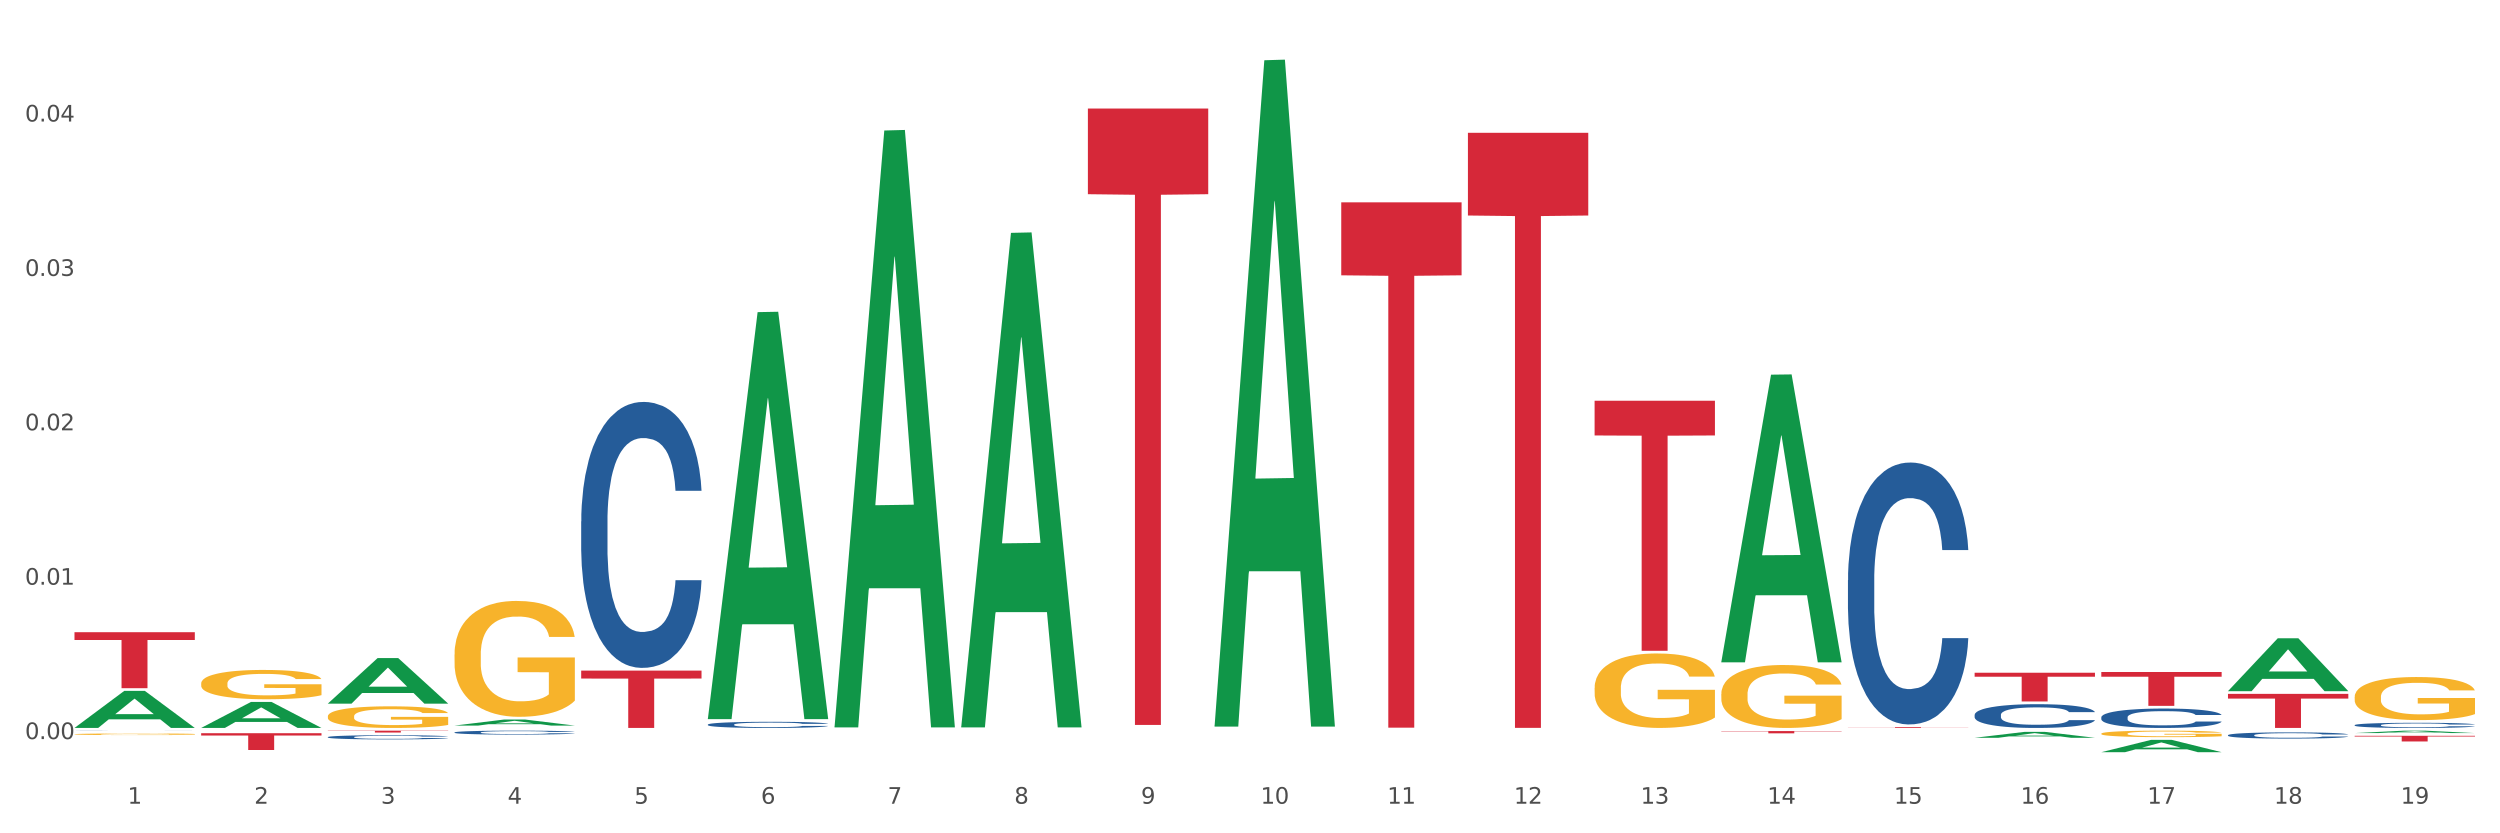 <?xml version="1.0" encoding="utf-8" standalone="no"?>
<!DOCTYPE svg PUBLIC "-//W3C//DTD SVG 1.1//EN"
  "http://www.w3.org/Graphics/SVG/1.1/DTD/svg11.dtd">
<svg xmlns:xlink="http://www.w3.org/1999/xlink" width="1080pt" height="360pt" viewBox="0 0 1080 360" xmlns="http://www.w3.org/2000/svg" version="1.1">
 <rect x="0" y="0" width="1080" height="360" fill="#333333" stroke="none"/>
 <defs>
  <style type="text/css">*{stroke-linejoin: round; stroke-linecap: butt}</style>
 </defs>
 <g id="figure_1">
  <g id="patch_1">
   <path d="M 0 360 
L 1080 360 
L 1080 0 
L 0 0 
z
" style="fill: #ffffff; stroke: #ffffff; stroke-linejoin: miter"/>
  </g>
  <g id="axes_1">
   <g id="matplotlib.axis_1">
    <g id="xtick_1">
     <g id="text_1">
      <!-- 1 -->
      <g style="fill: #4d4d4d" transform="translate(55.115 347.204) scale(0.096 -0.096)">
       <defs>
        <path id="DejaVuSans-31" d="M 794 531 
L 1825 531 
L 1825 4091 
L 703 3866 
L 703 4441 
L 1819 4666 
L 2450 4666 
L 2450 531 
L 3481 531 
L 3481 0 
L 794 0 
L 794 531 
z
" transform="scale(0.016)"/>
       </defs>
       <use xlink:href="#DejaVuSans-31"/>
      </g>
     </g>
    </g>
    <g id="xtick_2">
     <g id="text_2">
      <!-- 2 -->
      <g style="fill: #4d4d4d" transform="translate(109.839 347.204) scale(0.096 -0.096)">
       <defs>
        <path id="DejaVuSans-32" d="M 1228 531 
L 3431 531 
L 3431 0 
L 469 0 
L 469 531 
Q 828 903 1448 1529 
Q 2069 2156 2228 2338 
Q 2531 2678 2651 2914 
Q 2772 3150 2772 3378 
Q 2772 3750 2511 3984 
Q 2250 4219 1831 4219 
Q 1534 4219 1204 4116 
Q 875 4013 500 3803 
L 500 4441 
Q 881 4594 1212 4672 
Q 1544 4750 1819 4750 
Q 2544 4750 2975 4387 
Q 3406 4025 3406 3419 
Q 3406 3131 3298 2873 
Q 3191 2616 2906 2266 
Q 2828 2175 2409 1742 
Q 1991 1309 1228 531 
z
" transform="scale(0.016)"/>
       </defs>
       <use xlink:href="#DejaVuSans-32"/>
      </g>
     </g>
    </g>
    <g id="xtick_3">
     <g id="text_3">
      <!-- 3 -->
      <g style="fill: #4d4d4d" transform="translate(164.564 347.204) scale(0.096 -0.096)">
       <defs>
        <path id="DejaVuSans-33" d="M 2597 2516 
Q 3050 2419 3304 2112 
Q 3559 1806 3559 1356 
Q 3559 666 3084 287 
Q 2609 -91 1734 -91 
Q 1441 -91 1130 -33 
Q 819 25 488 141 
L 488 750 
Q 750 597 1062 519 
Q 1375 441 1716 441 
Q 2309 441 2620 675 
Q 2931 909 2931 1356 
Q 2931 1769 2642 2001 
Q 2353 2234 1838 2234 
L 1294 2234 
L 1294 2753 
L 1863 2753 
Q 2328 2753 2575 2939 
Q 2822 3125 2822 3475 
Q 2822 3834 2567 4026 
Q 2313 4219 1838 4219 
Q 1578 4219 1281 4162 
Q 984 4106 628 3988 
L 628 4550 
Q 988 4650 1302 4700 
Q 1616 4750 1894 4750 
Q 2613 4750 3031 4423 
Q 3450 4097 3450 3541 
Q 3450 3153 3228 2886 
Q 3006 2619 2597 2516 
z
" transform="scale(0.016)"/>
       </defs>
       <use xlink:href="#DejaVuSans-33"/>
      </g>
     </g>
    </g>
    <g id="xtick_4">
     <g id="text_4">
      <!-- 4 -->
      <g style="fill: #4d4d4d" transform="translate(219.288 347.204) scale(0.096 -0.096)">
       <defs>
        <path id="DejaVuSans-34" d="M 2419 4116 
L 825 1625 
L 2419 1625 
L 2419 4116 
z
M 2253 4666 
L 3047 4666 
L 3047 1625 
L 3713 1625 
L 3713 1100 
L 3047 1100 
L 3047 0 
L 2419 0 
L 2419 1100 
L 313 1100 
L 313 1709 
L 2253 4666 
z
" transform="scale(0.016)"/>
       </defs>
       <use xlink:href="#DejaVuSans-34"/>
      </g>
     </g>
    </g>
    <g id="xtick_5">
     <g id="text_5">
      <!-- 5 -->
      <g style="fill: #4d4d4d" transform="translate(274.012 347.204) scale(0.096 -0.096)">
       <defs>
        <path id="DejaVuSans-35" d="M 691 4666 
L 3169 4666 
L 3169 4134 
L 1269 4134 
L 1269 2991 
Q 1406 3038 1543 3061 
Q 1681 3084 1819 3084 
Q 2600 3084 3056 2656 
Q 3513 2228 3513 1497 
Q 3513 744 3044 326 
Q 2575 -91 1722 -91 
Q 1428 -91 1123 -41 
Q 819 9 494 109 
L 494 744 
Q 775 591 1075 516 
Q 1375 441 1709 441 
Q 2250 441 2565 725 
Q 2881 1009 2881 1497 
Q 2881 1984 2565 2268 
Q 2250 2553 1709 2553 
Q 1456 2553 1204 2497 
Q 953 2441 691 2322 
L 691 4666 
z
" transform="scale(0.016)"/>
       </defs>
       <use xlink:href="#DejaVuSans-35"/>
      </g>
     </g>
    </g>
    <g id="xtick_6">
     <g id="text_6">
      <!-- 6 -->
      <g style="fill: #4d4d4d" transform="translate(328.736 347.204) scale(0.096 -0.096)">
       <defs>
        <path id="DejaVuSans-36" d="M 2113 2584 
Q 1688 2584 1439 2293 
Q 1191 2003 1191 1497 
Q 1191 994 1439 701 
Q 1688 409 2113 409 
Q 2538 409 2786 701 
Q 3034 994 3034 1497 
Q 3034 2003 2786 2293 
Q 2538 2584 2113 2584 
z
M 3366 4563 
L 3366 3988 
Q 3128 4100 2886 4159 
Q 2644 4219 2406 4219 
Q 1781 4219 1451 3797 
Q 1122 3375 1075 2522 
Q 1259 2794 1537 2939 
Q 1816 3084 2150 3084 
Q 2853 3084 3261 2657 
Q 3669 2231 3669 1497 
Q 3669 778 3244 343 
Q 2819 -91 2113 -91 
Q 1303 -91 875 529 
Q 447 1150 447 2328 
Q 447 3434 972 4092 
Q 1497 4750 2381 4750 
Q 2619 4750 2861 4703 
Q 3103 4656 3366 4563 
z
" transform="scale(0.016)"/>
       </defs>
       <use xlink:href="#DejaVuSans-36"/>
      </g>
     </g>
    </g>
    <g id="xtick_7">
     <g id="text_7">
      <!-- 7 -->
      <g style="fill: #4d4d4d" transform="translate(383.461 347.204) scale(0.096 -0.096)">
       <defs>
        <path id="DejaVuSans-37" d="M 525 4666 
L 3525 4666 
L 3525 4397 
L 1831 0 
L 1172 0 
L 2766 4134 
L 525 4134 
L 525 4666 
z
" transform="scale(0.016)"/>
       </defs>
       <use xlink:href="#DejaVuSans-37"/>
      </g>
     </g>
    </g>
    <g id="xtick_8">
     <g id="text_8">
      <!-- 8 -->
      <g style="fill: #4d4d4d" transform="translate(438.185 347.204) scale(0.096 -0.096)">
       <defs>
        <path id="DejaVuSans-38" d="M 2034 2216 
Q 1584 2216 1326 1975 
Q 1069 1734 1069 1313 
Q 1069 891 1326 650 
Q 1584 409 2034 409 
Q 2484 409 2743 651 
Q 3003 894 3003 1313 
Q 3003 1734 2745 1975 
Q 2488 2216 2034 2216 
z
M 1403 2484 
Q 997 2584 770 2862 
Q 544 3141 544 3541 
Q 544 4100 942 4425 
Q 1341 4750 2034 4750 
Q 2731 4750 3128 4425 
Q 3525 4100 3525 3541 
Q 3525 3141 3298 2862 
Q 3072 2584 2669 2484 
Q 3125 2378 3379 2068 
Q 3634 1759 3634 1313 
Q 3634 634 3220 271 
Q 2806 -91 2034 -91 
Q 1263 -91 848 271 
Q 434 634 434 1313 
Q 434 1759 690 2068 
Q 947 2378 1403 2484 
z
M 1172 3481 
Q 1172 3119 1398 2916 
Q 1625 2713 2034 2713 
Q 2441 2713 2670 2916 
Q 2900 3119 2900 3481 
Q 2900 3844 2670 4047 
Q 2441 4250 2034 4250 
Q 1625 4250 1398 4047 
Q 1172 3844 1172 3481 
z
" transform="scale(0.016)"/>
       </defs>
       <use xlink:href="#DejaVuSans-38"/>
      </g>
     </g>
    </g>
    <g id="xtick_9">
     <g id="text_9">
      <!-- 9 -->
      <g style="fill: #4d4d4d" transform="translate(492.909 347.204) scale(0.096 -0.096)">
       <defs>
        <path id="DejaVuSans-39" d="M 703 97 
L 703 672 
Q 941 559 1184 500 
Q 1428 441 1663 441 
Q 2288 441 2617 861 
Q 2947 1281 2994 2138 
Q 2813 1869 2534 1725 
Q 2256 1581 1919 1581 
Q 1219 1581 811 2004 
Q 403 2428 403 3163 
Q 403 3881 828 4315 
Q 1253 4750 1959 4750 
Q 2769 4750 3195 4129 
Q 3622 3509 3622 2328 
Q 3622 1225 3098 567 
Q 2575 -91 1691 -91 
Q 1453 -91 1209 -44 
Q 966 3 703 97 
z
M 1959 2075 
Q 2384 2075 2632 2365 
Q 2881 2656 2881 3163 
Q 2881 3666 2632 3958 
Q 2384 4250 1959 4250 
Q 1534 4250 1286 3958 
Q 1038 3666 1038 3163 
Q 1038 2656 1286 2365 
Q 1534 2075 1959 2075 
z
" transform="scale(0.016)"/>
       </defs>
       <use xlink:href="#DejaVuSans-39"/>
      </g>
     </g>
    </g>
    <g id="xtick_10">
     <g id="text_10">
      <!-- 10 -->
      <g style="fill: #4d4d4d" transform="translate(544.58 347.204) scale(0.096 -0.096)">
       <defs>
        <path id="DejaVuSans-30" d="M 2034 4250 
Q 1547 4250 1301 3770 
Q 1056 3291 1056 2328 
Q 1056 1369 1301 889 
Q 1547 409 2034 409 
Q 2525 409 2770 889 
Q 3016 1369 3016 2328 
Q 3016 3291 2770 3770 
Q 2525 4250 2034 4250 
z
M 2034 4750 
Q 2819 4750 3233 4129 
Q 3647 3509 3647 2328 
Q 3647 1150 3233 529 
Q 2819 -91 2034 -91 
Q 1250 -91 836 529 
Q 422 1150 422 2328 
Q 422 3509 836 4129 
Q 1250 4750 2034 4750 
z
" transform="scale(0.016)"/>
       </defs>
       <use xlink:href="#DejaVuSans-31"/>
       <use xlink:href="#DejaVuSans-30" transform="translate(63.623 0)"/>
      </g>
     </g>
    </g>
    <g id="xtick_11">
     <g id="text_11">
      <!-- 11 -->
      <g style="fill: #4d4d4d" transform="translate(599.304 347.204) scale(0.096 -0.096)">
       <use xlink:href="#DejaVuSans-31"/>
       <use xlink:href="#DejaVuSans-31" transform="translate(63.623 0)"/>
      </g>
     </g>
    </g>
    <g id="xtick_12">
     <g id="text_12">
      <!-- 12 -->
      <g style="fill: #4d4d4d" transform="translate(654.028 347.204) scale(0.096 -0.096)">
       <use xlink:href="#DejaVuSans-31"/>
       <use xlink:href="#DejaVuSans-32" transform="translate(63.623 0)"/>
      </g>
     </g>
    </g>
    <g id="xtick_13">
     <g id="text_13">
      <!-- 13 -->
      <g style="fill: #4d4d4d" transform="translate(708.752 347.204) scale(0.096 -0.096)">
       <use xlink:href="#DejaVuSans-31"/>
       <use xlink:href="#DejaVuSans-33" transform="translate(63.623 0)"/>
      </g>
     </g>
    </g>
    <g id="xtick_14">
     <g id="text_14">
      <!-- 14 -->
      <g style="fill: #4d4d4d" transform="translate(763.477 347.204) scale(0.096 -0.096)">
       <use xlink:href="#DejaVuSans-31"/>
       <use xlink:href="#DejaVuSans-34" transform="translate(63.623 0)"/>
      </g>
     </g>
    </g>
    <g id="xtick_15">
     <g id="text_15">
      <!-- 15 -->
      <g style="fill: #4d4d4d" transform="translate(818.201 347.204) scale(0.096 -0.096)">
       <use xlink:href="#DejaVuSans-31"/>
       <use xlink:href="#DejaVuSans-35" transform="translate(63.623 0)"/>
      </g>
     </g>
    </g>
    <g id="xtick_16">
     <g id="text_16">
      <!-- 16 -->
      <g style="fill: #4d4d4d" transform="translate(872.925 347.204) scale(0.096 -0.096)">
       <use xlink:href="#DejaVuSans-31"/>
       <use xlink:href="#DejaVuSans-36" transform="translate(63.623 0)"/>
      </g>
     </g>
    </g>
    <g id="xtick_17">
     <g id="text_17">
      <!-- 17 -->
      <g style="fill: #4d4d4d" transform="translate(927.649 347.204) scale(0.096 -0.096)">
       <use xlink:href="#DejaVuSans-31"/>
       <use xlink:href="#DejaVuSans-37" transform="translate(63.623 0)"/>
      </g>
     </g>
    </g>
    <g id="xtick_18">
     <g id="text_18">
      <!-- 18 -->
      <g style="fill: #4d4d4d" transform="translate(982.374 347.204) scale(0.096 -0.096)">
       <use xlink:href="#DejaVuSans-31"/>
       <use xlink:href="#DejaVuSans-38" transform="translate(63.623 0)"/>
      </g>
     </g>
    </g>
    <g id="xtick_19">
     <g id="text_19">
      <!-- 19 -->
      <g style="fill: #4d4d4d" transform="translate(1037.098 347.204) scale(0.096 -0.096)">
       <use xlink:href="#DejaVuSans-31"/>
       <use xlink:href="#DejaVuSans-39" transform="translate(63.623 0)"/>
      </g>
     </g>
    </g>
    <g id="xtick_20"/>
    <g id="xtick_21"/>
    <g id="xtick_22"/>
    <g id="xtick_23"/>
    <g id="xtick_24"/>
    <g id="xtick_25"/>
    <g id="xtick_26"/>
    <g id="xtick_27"/>
    <g id="xtick_28"/>
    <g id="xtick_29"/>
    <g id="xtick_30"/>
    <g id="xtick_31"/>
    <g id="xtick_32"/>
    <g id="xtick_33"/>
    <g id="xtick_34"/>
    <g id="xtick_35"/>
    <g id="xtick_36"/>
    <g id="xtick_37"/>
   </g>
   <g id="matplotlib.axis_2">
    <g id="ytick_1">
     <g id="text_20">
      <!-- 0.00 -->
      <g style="fill: #4d4d4d" transform="translate(10.8 319.286) scale(0.096 -0.096)">
       <defs>
        <path id="DejaVuSans-2e" d="M 684 794 
L 1344 794 
L 1344 0 
L 684 0 
L 684 794 
z
" transform="scale(0.016)"/>
       </defs>
       <use xlink:href="#DejaVuSans-30"/>
       <use xlink:href="#DejaVuSans-2e" transform="translate(63.623 0)"/>
       <use xlink:href="#DejaVuSans-30" transform="translate(95.41 0)"/>
       <use xlink:href="#DejaVuSans-30" transform="translate(159.033 0)"/>
      </g>
     </g>
    </g>
    <g id="ytick_2">
     <g id="text_21">
      <!-- 0.01 -->
      <g style="fill: #4d4d4d" transform="translate(10.8 252.589) scale(0.096 -0.096)">
       <use xlink:href="#DejaVuSans-30"/>
       <use xlink:href="#DejaVuSans-2e" transform="translate(63.623 0)"/>
       <use xlink:href="#DejaVuSans-30" transform="translate(95.41 0)"/>
       <use xlink:href="#DejaVuSans-31" transform="translate(159.033 0)"/>
      </g>
     </g>
    </g>
    <g id="ytick_3">
     <g id="text_22">
      <!-- 0.02 -->
      <g style="fill: #4d4d4d" transform="translate(10.8 185.891) scale(0.096 -0.096)">
       <use xlink:href="#DejaVuSans-30"/>
       <use xlink:href="#DejaVuSans-2e" transform="translate(63.623 0)"/>
       <use xlink:href="#DejaVuSans-30" transform="translate(95.41 0)"/>
       <use xlink:href="#DejaVuSans-32" transform="translate(159.033 0)"/>
      </g>
     </g>
    </g>
    <g id="ytick_4">
     <g id="text_23">
      <!-- 0.03 -->
      <g style="fill: #4d4d4d" transform="translate(10.8 119.194) scale(0.096 -0.096)">
       <use xlink:href="#DejaVuSans-30"/>
       <use xlink:href="#DejaVuSans-2e" transform="translate(63.623 0)"/>
       <use xlink:href="#DejaVuSans-30" transform="translate(95.41 0)"/>
       <use xlink:href="#DejaVuSans-33" transform="translate(159.033 0)"/>
      </g>
     </g>
    </g>
    <g id="ytick_5">
     <g id="text_24">
      <!-- 0.04 -->
      <g style="fill: #4d4d4d" transform="translate(10.8 52.497) scale(0.096 -0.096)">
       <use xlink:href="#DejaVuSans-30"/>
       <use xlink:href="#DejaVuSans-2e" transform="translate(63.623 0)"/>
       <use xlink:href="#DejaVuSans-30" transform="translate(95.41 0)"/>
       <use xlink:href="#DejaVuSans-34" transform="translate(159.033 0)"/>
      </g>
     </g>
    </g>
    <g id="ytick_6"/>
    <g id="ytick_7"/>
    <g id="ytick_8"/>
    <g id="ytick_9"/>
    <g id="ytick_10"/>
   </g>
   <g id="PolyCollection_1">
    <path d="M 32.175 314.449 
L 32.229 314.434 
L 53.667 298.468 
L 62.564 298.453 
L 84.163 314.479 
L 73.873 314.479 
L 69.21 310.747 
L 47.075 310.747 
L 46.914 310.807 
L 42.412 314.479 
L 32.175 314.479 
L 32.175 314.449 
L 49.862 308.52 
L 66.423 308.505 
L 58.223 301.869 
L 58.115 301.838 
L 58.008 301.884 
L 49.808 308.505 
L 49.862 308.52 
L 32.175 314.449 
z
" clip-path="url(#pac7a502864)" style="fill: #109648"/>
    <path d="M 196.348 282.737 
L 196.409 282.692 
L 196.409 281.046 
L 196.532 279.628 
L 197.146 276.199 
L 198.066 273.365 
L 198.742 271.856 
L 199.417 270.621 
L 200.215 269.387 
L 201.197 268.107 
L 202.977 266.232 
L 204.082 265.272 
L 205.432 264.266 
L 207.887 262.803 
L 209.667 261.98 
L 211.508 261.294 
L 214.516 260.471 
L 216.48 260.105 
L 218.567 259.831 
L 221.084 259.648 
L 222.986 259.602 
L 227.16 259.74 
L 230.72 260.151 
L 232.439 260.471 
L 234.648 261.02 
L 235.815 261.386 
L 237.717 262.117 
L 239.681 263.077 
L 241.032 263.9 
L 243.057 265.455 
L 244.592 267.009 
L 246.003 268.93 
L 246.74 270.255 
L 247.292 271.49 
L 247.783 272.907 
L 248.275 275.148 
L 237.226 275.148 
L 236.797 273.547 
L 236.121 272.039 
L 235.139 270.576 
L 234.28 269.661 
L 232.807 268.518 
L 231.457 267.787 
L 230.045 267.238 
L 228.326 266.781 
L 226.976 266.552 
L 225.073 266.369 
L 221.329 266.415 
L 218.813 266.781 
L 217.094 267.238 
L 215.989 267.649 
L 215.007 268.107 
L 213.902 268.747 
L 212.613 269.707 
L 211.693 270.576 
L 210.772 271.673 
L 210.035 272.77 
L 209.36 274.05 
L 208.808 275.422 
L 208.378 276.839 
L 208.01 278.577 
L 207.703 281.457 
L 207.703 287.721 
L 207.826 289.138 
L 208.133 291.013 
L 208.501 292.43 
L 209.115 294.122 
L 209.667 295.265 
L 210.711 296.911 
L 211.877 298.283 
L 212.797 299.151 
L 213.718 299.883 
L 215.314 300.889 
L 217.094 301.712 
L 218.628 302.215 
L 220.715 302.672 
L 222.127 302.855 
L 223.355 302.946 
L 226.362 302.946 
L 228.51 302.809 
L 230.904 302.489 
L 232.746 302.078 
L 234.28 301.575 
L 235.999 300.752 
L 237.104 299.974 
L 237.104 290.419 
L 223.6 290.373 
L 223.6 284.018 
L 248.336 284.018 
L 248.336 302.672 
L 247.292 303.632 
L 246.126 304.501 
L 244.899 305.278 
L 243.057 306.238 
L 240.848 307.153 
L 238.884 307.793 
L 236.797 308.341 
L 234.341 308.844 
L 231.15 309.302 
L 229.186 309.484 
L 226.73 309.622 
L 223.846 309.667 
L 221.329 309.576 
L 218.874 309.347 
L 216.296 308.936 
L 213.779 308.341 
L 211.877 307.747 
L 209.974 307.015 
L 207.948 306.055 
L 206.353 305.141 
L 205.125 304.318 
L 203.775 303.266 
L 202.302 301.895 
L 201.197 300.66 
L 200.215 299.38 
L 199.171 297.734 
L 198.435 296.317 
L 197.698 294.534 
L 197.269 293.208 
L 196.777 291.15 
L 196.409 288.27 
L 196.348 282.737 
z
" clip-path="url(#pac7a502864)" style="fill: #f7b32b"/>
    <path d="M 688.866 297.164 
L 688.928 297.135 
L 688.928 296.077 
L 689.05 295.166 
L 689.664 292.962 
L 690.585 291.14 
L 691.26 290.17 
L 691.935 289.377 
L 692.733 288.583 
L 693.715 287.761 
L 695.495 286.556 
L 696.6 285.939 
L 697.95 285.292 
L 700.406 284.352 
L 702.186 283.823 
L 704.027 283.382 
L 707.034 282.853 
L 708.999 282.618 
L 711.086 282.442 
L 713.602 282.324 
L 715.505 282.295 
L 719.679 282.383 
L 723.239 282.648 
L 724.957 282.853 
L 727.167 283.206 
L 728.333 283.441 
L 730.236 283.911 
L 732.2 284.528 
L 733.55 285.057 
L 735.576 286.056 
L 737.11 287.055 
L 738.522 288.29 
L 739.258 289.142 
L 739.811 289.935 
L 740.302 290.846 
L 740.793 292.286 
L 729.745 292.286 
L 729.315 291.257 
L 728.64 290.288 
L 727.658 289.347 
L 726.799 288.76 
L 725.325 288.025 
L 723.975 287.555 
L 722.563 287.202 
L 720.845 286.908 
L 719.494 286.762 
L 717.592 286.644 
L 713.848 286.673 
L 711.331 286.908 
L 709.612 287.202 
L 708.508 287.467 
L 707.526 287.761 
L 706.421 288.172 
L 705.132 288.789 
L 704.211 289.347 
L 703.29 290.053 
L 702.554 290.758 
L 701.879 291.581 
L 701.326 292.462 
L 700.897 293.373 
L 700.528 294.49 
L 700.221 296.341 
L 700.221 300.367 
L 700.344 301.278 
L 700.651 302.483 
L 701.019 303.394 
L 701.633 304.481 
L 702.186 305.216 
L 703.229 306.273 
L 704.395 307.155 
L 705.316 307.713 
L 706.237 308.183 
L 707.832 308.83 
L 709.612 309.359 
L 711.147 309.682 
L 713.234 309.976 
L 714.645 310.094 
L 715.873 310.152 
L 718.881 310.152 
L 721.029 310.064 
L 723.423 309.858 
L 725.264 309.594 
L 726.799 309.271 
L 728.517 308.742 
L 729.622 308.242 
L 729.622 302.101 
L 716.119 302.071 
L 716.119 297.987 
L 740.854 297.987 
L 740.854 309.976 
L 739.811 310.593 
L 738.645 311.151 
L 737.417 311.651 
L 735.576 312.268 
L 733.366 312.856 
L 731.402 313.267 
L 729.315 313.62 
L 726.86 313.943 
L 723.668 314.237 
L 721.704 314.354 
L 719.249 314.443 
L 716.364 314.472 
L 713.848 314.413 
L 711.392 314.266 
L 708.814 314.002 
L 706.298 313.62 
L 704.395 313.238 
L 702.492 312.768 
L 700.467 312.15 
L 698.871 311.563 
L 697.643 311.034 
L 696.293 310.358 
L 694.82 309.476 
L 693.715 308.683 
L 692.733 307.86 
L 691.69 306.802 
L 690.953 305.891 
L 690.217 304.745 
L 689.787 303.893 
L 689.296 302.571 
L 688.928 300.72 
L 688.866 297.164 
z
" clip-path="url(#pac7a502864)" style="fill: #f7b32b"/>
    <path d="M 743.591 299.847 
L 743.652 299.822 
L 743.652 298.927 
L 743.775 298.157 
L 744.388 296.294 
L 745.309 294.754 
L 745.984 293.934 
L 746.66 293.263 
L 747.457 292.592 
L 748.44 291.897 
L 750.22 290.878 
L 751.324 290.357 
L 752.675 289.81 
L 755.13 289.015 
L 756.91 288.568 
L 758.751 288.195 
L 761.759 287.748 
L 763.723 287.549 
L 765.81 287.4 
L 768.326 287.301 
L 770.229 287.276 
L 774.403 287.351 
L 777.963 287.574 
L 779.681 287.748 
L 781.891 288.046 
L 783.057 288.245 
L 784.96 288.642 
L 786.924 289.164 
L 788.275 289.611 
L 790.3 290.456 
L 791.835 291.301 
L 793.246 292.344 
L 793.983 293.064 
L 794.535 293.735 
L 795.026 294.505 
L 795.517 295.723 
L 784.469 295.723 
L 784.039 294.853 
L 783.364 294.033 
L 782.382 293.238 
L 781.523 292.742 
L 780.05 292.12 
L 778.699 291.723 
L 777.288 291.425 
L 775.569 291.176 
L 774.219 291.052 
L 772.316 290.953 
L 768.572 290.978 
L 766.055 291.176 
L 764.337 291.425 
L 763.232 291.648 
L 762.25 291.897 
L 761.145 292.245 
L 759.856 292.766 
L 758.935 293.238 
L 758.015 293.835 
L 757.278 294.431 
L 756.603 295.126 
L 756.051 295.872 
L 755.621 296.642 
L 755.253 297.586 
L 754.946 299.151 
L 754.946 302.554 
L 755.068 303.325 
L 755.375 304.343 
L 755.744 305.113 
L 756.357 306.032 
L 756.91 306.654 
L 757.953 307.548 
L 759.119 308.293 
L 760.04 308.765 
L 760.961 309.163 
L 762.557 309.709 
L 764.337 310.156 
L 765.871 310.43 
L 767.958 310.678 
L 769.37 310.777 
L 770.597 310.827 
L 773.605 310.827 
L 775.753 310.753 
L 778.147 310.579 
L 779.988 310.355 
L 781.523 310.082 
L 783.241 309.635 
L 784.346 309.212 
L 784.346 304.02 
L 770.843 303.995 
L 770.843 300.542 
L 795.579 300.542 
L 795.579 310.678 
L 794.535 311.2 
L 793.369 311.672 
L 792.141 312.094 
L 790.3 312.616 
L 788.09 313.113 
L 786.126 313.461 
L 784.039 313.759 
L 781.584 314.032 
L 778.392 314.28 
L 776.428 314.38 
L 773.973 314.454 
L 771.088 314.479 
L 768.572 314.429 
L 766.117 314.305 
L 763.539 314.082 
L 761.022 313.759 
L 759.119 313.436 
L 757.217 313.038 
L 755.191 312.516 
L 753.595 312.02 
L 752.368 311.572 
L 751.017 311.001 
L 749.544 310.256 
L 748.44 309.585 
L 747.457 308.889 
L 746.414 307.995 
L 745.677 307.225 
L 744.941 306.256 
L 744.511 305.536 
L 744.02 304.418 
L 743.652 302.853 
L 743.591 299.847 
z
" clip-path="url(#pac7a502864)" style="fill: #f7b32b"/>
    <path d="M 907.763 316.94 
L 907.825 316.938 
L 907.825 316.845 
L 907.948 316.765 
L 908.561 316.572 
L 909.482 316.413 
L 910.157 316.328 
L 910.832 316.258 
L 911.63 316.189 
L 912.612 316.117 
L 914.392 316.012 
L 915.497 315.958 
L 916.847 315.901 
L 919.303 315.819 
L 921.083 315.772 
L 922.924 315.734 
L 925.932 315.687 
L 927.896 315.667 
L 929.983 315.651 
L 932.499 315.641 
L 934.402 315.639 
L 938.576 315.646 
L 942.136 315.669 
L 943.854 315.687 
L 946.064 315.718 
L 947.23 315.739 
L 949.133 315.78 
L 951.097 315.834 
L 952.447 315.88 
L 954.473 315.968 
L 956.007 316.055 
L 957.419 316.163 
L 958.156 316.238 
L 958.708 316.307 
L 959.199 316.387 
L 959.69 316.513 
L 948.642 316.513 
L 948.212 316.423 
L 947.537 316.338 
L 946.555 316.256 
L 945.696 316.204 
L 944.223 316.14 
L 942.872 316.099 
L 941.46 316.068 
L 939.742 316.042 
L 938.392 316.03 
L 936.489 316.019 
L 932.745 316.022 
L 930.228 316.042 
L 928.51 316.068 
L 927.405 316.091 
L 926.423 316.117 
L 925.318 316.153 
L 924.029 316.207 
L 923.108 316.256 
L 922.187 316.318 
L 921.451 316.379 
L 920.776 316.451 
L 920.223 316.529 
L 919.794 316.608 
L 919.425 316.706 
L 919.119 316.868 
L 919.119 317.22 
L 919.241 317.3 
L 919.548 317.406 
L 919.916 317.485 
L 920.53 317.581 
L 921.083 317.645 
L 922.126 317.738 
L 923.292 317.815 
L 924.213 317.864 
L 925.134 317.905 
L 926.73 317.961 
L 928.51 318.008 
L 930.044 318.036 
L 932.131 318.062 
L 933.543 318.072 
L 934.77 318.077 
L 937.778 318.077 
L 939.926 318.069 
L 942.32 318.051 
L 944.161 318.028 
L 945.696 318 
L 947.414 317.954 
L 948.519 317.91 
L 948.519 317.372 
L 935.016 317.37 
L 935.016 317.012 
L 959.751 317.012 
L 959.751 318.062 
L 958.708 318.116 
L 957.542 318.165 
L 956.314 318.208 
L 954.473 318.262 
L 952.263 318.314 
L 950.299 318.35 
L 948.212 318.381 
L 945.757 318.409 
L 942.565 318.435 
L 940.601 318.445 
L 938.146 318.453 
L 935.261 318.455 
L 932.745 318.45 
L 930.29 318.437 
L 927.712 318.414 
L 925.195 318.381 
L 923.292 318.347 
L 921.39 318.306 
L 919.364 318.252 
L 917.768 318.201 
L 916.541 318.154 
L 915.19 318.095 
L 913.717 318.018 
L 912.612 317.948 
L 911.63 317.876 
L 910.587 317.784 
L 909.85 317.704 
L 909.114 317.604 
L 908.684 317.529 
L 908.193 317.413 
L 907.825 317.251 
L 907.763 316.94 
z
" clip-path="url(#pac7a502864)" style="fill: #f7b32b"/>
    <path d="M 1017.212 301.073 
L 1017.273 301.056 
L 1017.273 300.445 
L 1017.396 299.918 
L 1018.01 298.643 
L 1018.931 297.589 
L 1019.606 297.029 
L 1020.281 296.57 
L 1021.079 296.111 
L 1022.061 295.635 
L 1023.841 294.938 
L 1024.946 294.581 
L 1026.296 294.207 
L 1028.751 293.664 
L 1030.531 293.358 
L 1032.373 293.103 
L 1035.38 292.797 
L 1037.344 292.661 
L 1039.431 292.559 
L 1041.948 292.491 
L 1043.85 292.474 
L 1048.024 292.525 
L 1051.584 292.678 
L 1053.303 292.797 
L 1055.512 293.001 
L 1056.679 293.137 
L 1058.581 293.409 
L 1060.546 293.766 
L 1061.896 294.071 
L 1063.921 294.649 
L 1065.456 295.227 
L 1066.868 295.941 
L 1067.604 296.434 
L 1068.157 296.893 
L 1068.648 297.42 
L 1069.139 298.252 
L 1058.09 298.252 
L 1057.661 297.657 
L 1056.986 297.097 
L 1056.004 296.553 
L 1055.144 296.213 
L 1053.671 295.788 
L 1052.321 295.516 
L 1050.909 295.312 
L 1049.19 295.142 
L 1047.84 295.057 
L 1045.937 294.989 
L 1042.193 295.006 
L 1039.677 295.142 
L 1037.958 295.312 
L 1036.853 295.465 
L 1035.871 295.635 
L 1034.766 295.873 
L 1033.477 296.23 
L 1032.557 296.553 
L 1031.636 296.961 
L 1030.899 297.369 
L 1030.224 297.844 
L 1029.672 298.354 
L 1029.242 298.881 
L 1028.874 299.527 
L 1028.567 300.598 
L 1028.567 302.926 
L 1028.69 303.453 
L 1028.997 304.15 
L 1029.365 304.676 
L 1029.979 305.305 
L 1030.531 305.73 
L 1031.575 306.342 
L 1032.741 306.852 
L 1033.662 307.175 
L 1034.582 307.447 
L 1036.178 307.82 
L 1037.958 308.126 
L 1039.493 308.313 
L 1041.579 308.483 
L 1042.991 308.551 
L 1044.219 308.585 
L 1047.226 308.585 
L 1049.375 308.534 
L 1051.768 308.415 
L 1053.61 308.262 
L 1055.144 308.075 
L 1056.863 307.77 
L 1057.968 307.481 
L 1057.968 303.929 
L 1044.464 303.912 
L 1044.464 301.549 
L 1069.2 301.549 
L 1069.2 308.483 
L 1068.157 308.84 
L 1066.99 309.163 
L 1065.763 309.452 
L 1063.921 309.809 
L 1061.712 310.149 
L 1059.748 310.387 
L 1057.661 310.591 
L 1055.206 310.778 
L 1052.014 310.948 
L 1050.05 311.016 
L 1047.595 311.067 
L 1044.71 311.084 
L 1042.193 311.05 
L 1039.738 310.965 
L 1037.16 310.812 
L 1034.644 310.591 
L 1032.741 310.37 
L 1030.838 310.098 
L 1028.813 309.741 
L 1027.217 309.401 
L 1025.989 309.095 
L 1024.639 308.704 
L 1023.166 308.194 
L 1022.061 307.736 
L 1021.079 307.26 
L 1020.035 306.648 
L 1019.299 306.121 
L 1018.562 305.458 
L 1018.133 304.965 
L 1017.642 304.201 
L 1017.273 303.13 
L 1017.212 301.073 
z
" clip-path="url(#pac7a502864)" style="fill: #f7b32b"/>
    <path d="M 907.763 309.859 
L 907.825 309.851 
L 907.825 309.637 
L 908.009 309.346 
L 908.685 308.809 
L 909.545 308.403 
L 911.02 307.928 
L 911.819 307.729 
L 912.864 307.507 
L 915.015 307.146 
L 917.473 306.84 
L 919.193 306.671 
L 920.484 306.564 
L 923.372 306.373 
L 925.031 306.288 
L 926.752 306.219 
L 928.227 306.173 
L 930.685 306.12 
L 932.651 306.097 
L 934.925 306.089 
L 936.83 306.097 
L 939.35 306.127 
L 943.037 306.219 
L 944.45 306.273 
L 946.355 306.365 
L 948.321 306.488 
L 949.919 306.61 
L 951.763 306.786 
L 953.668 307.016 
L 955.511 307.307 
L 956.802 307.576 
L 957.846 307.859 
L 958.768 308.204 
L 959.444 308.579 
L 959.751 308.893 
L 948.506 308.893 
L 948.199 308.61 
L 947.584 308.303 
L 946.97 308.097 
L 946.294 307.928 
L 945.249 307.736 
L 944.327 307.614 
L 942.791 307.468 
L 941.377 307.376 
L 940.21 307.323 
L 938.796 307.277 
L 935.785 307.231 
L 933.635 307.231 
L 932.283 307.246 
L 930.623 307.284 
L 929.21 307.338 
L 927.551 307.43 
L 926.26 307.53 
L 924.97 307.66 
L 924.232 307.752 
L 923.126 307.92 
L 922.389 308.058 
L 921.406 308.296 
L 920.853 308.464 
L 919.869 308.901 
L 919.439 309.223 
L 919.255 309.445 
L 919.132 309.69 
L 919.132 310.886 
L 919.501 311.422 
L 919.808 311.652 
L 920.3 311.912 
L 921.221 312.249 
L 922.573 312.579 
L 923.987 312.816 
L 925.154 312.962 
L 926.26 313.069 
L 927.366 313.154 
L 928.718 313.23 
L 929.825 313.276 
L 931.484 313.322 
L 933.45 313.345 
L 934.986 313.345 
L 938.12 313.307 
L 939.534 313.268 
L 940.886 313.215 
L 942.361 313.131 
L 943.528 313.039 
L 944.204 312.97 
L 945.31 312.824 
L 946.171 312.671 
L 946.908 312.495 
L 947.4 312.341 
L 947.953 312.111 
L 948.383 311.851 
L 948.506 311.713 
L 959.751 311.713 
L 959.506 311.989 
L 959.075 312.257 
L 958.215 312.617 
L 957.539 312.824 
L 956.495 313.077 
L 955.388 313.291 
L 953.852 313.529 
L 952.439 313.705 
L 950.964 313.858 
L 949.366 313.996 
L 946.478 314.188 
L 945.433 314.242 
L 943.221 314.333 
L 941.5 314.387 
L 938.981 314.441 
L 936.4 314.471 
L 933.696 314.479 
L 931.299 314.464 
L 928.657 314.418 
L 926.998 314.372 
L 925.154 314.303 
L 923.003 314.196 
L 920.975 314.065 
L 919.07 313.912 
L 917.288 313.736 
L 915.629 313.537 
L 913.478 313.207 
L 911.881 312.885 
L 910.713 312.587 
L 909.914 312.334 
L 909.115 312.012 
L 908.685 311.79 
L 908.009 311.253 
L 907.763 310.755 
L 907.763 309.859 
z
" clip-path="url(#pac7a502864)" style="fill: #255c99"/>
    <path d="M 1017.212 317.853 
L 1069.2 317.853 
L 1069.2 318.193 
L 1048.75 318.196 
L 1048.75 320.305 
L 1037.539 320.305 
L 1037.539 318.196 
L 1017.212 318.193 
L 1017.212 317.855 
L 1017.212 317.853 
z
" clip-path="url(#pac7a502864)" style="fill: #d62839"/>
    <path d="M 962.488 299.746 
L 1014.476 299.746 
L 1014.476 301.794 
L 994.025 301.807 
L 994.025 314.479 
L 982.815 314.479 
L 982.815 301.807 
L 962.488 301.794 
L 962.488 299.76 
L 962.488 299.746 
z
" clip-path="url(#pac7a502864)" style="fill: #d62839"/>
    <path d="M 907.763 290.318 
L 959.751 290.318 
L 959.751 292.349 
L 939.301 292.362 
L 939.301 304.93 
L 928.09 304.93 
L 928.09 292.362 
L 907.763 292.349 
L 907.763 290.332 
L 907.763 290.318 
z
" clip-path="url(#pac7a502864)" style="fill: #d62839"/>
    <path d="M 853.039 290.612 
L 905.027 290.612 
L 905.027 292.34 
L 884.577 292.352 
L 884.577 303.045 
L 873.366 303.045 
L 873.366 292.352 
L 853.039 292.34 
L 853.039 290.624 
L 853.039 290.612 
z
" clip-path="url(#pac7a502864)" style="fill: #d62839"/>
    <path d="M 798.315 314.128 
L 850.303 314.128 
L 850.303 314.177 
L 829.853 314.178 
L 829.853 314.479 
L 818.642 314.479 
L 818.642 314.178 
L 798.315 314.177 
L 798.315 314.129 
L 798.315 314.128 
z
" clip-path="url(#pac7a502864)" style="fill: #d62839"/>
    <path d="M 743.591 315.819 
L 795.579 315.819 
L 795.579 315.954 
L 775.128 315.955 
L 775.128 316.79 
L 763.918 316.79 
L 763.918 315.955 
L 743.591 315.954 
L 743.591 315.82 
L 743.591 315.819 
z
" clip-path="url(#pac7a502864)" style="fill: #d62839"/>
    <path d="M 688.866 173.104 
L 740.854 173.104 
L 740.854 188.117 
L 720.404 188.218 
L 720.404 281.135 
L 709.193 281.135 
L 709.193 188.218 
L 688.866 188.117 
L 688.866 173.205 
L 688.866 173.104 
z
" clip-path="url(#pac7a502864)" style="fill: #d62839"/>
    <path d="M 141.624 309.451 
L 141.685 309.442 
L 141.685 309.135 
L 141.808 308.87 
L 142.421 308.23 
L 143.342 307.7 
L 144.017 307.419 
L 144.693 307.188 
L 145.49 306.958 
L 146.472 306.719 
L 148.252 306.369 
L 149.357 306.189 
L 150.708 306.001 
L 153.163 305.728 
L 154.943 305.575 
L 156.784 305.447 
L 159.792 305.293 
L 161.756 305.225 
L 163.843 305.173 
L 166.359 305.139 
L 168.262 305.131 
L 172.436 305.156 
L 175.996 305.233 
L 177.714 305.293 
L 179.924 305.395 
L 181.09 305.464 
L 182.993 305.6 
L 184.957 305.779 
L 186.308 305.933 
L 188.333 306.223 
L 189.867 306.514 
L 191.279 306.872 
L 192.016 307.12 
L 192.568 307.35 
L 193.059 307.615 
L 193.55 308.033 
L 182.502 308.033 
L 182.072 307.735 
L 181.397 307.453 
L 180.415 307.18 
L 179.556 307.009 
L 178.083 306.795 
L 176.732 306.659 
L 175.321 306.556 
L 173.602 306.471 
L 172.252 306.428 
L 170.349 306.394 
L 166.605 306.403 
L 164.088 306.471 
L 162.37 306.556 
L 161.265 306.633 
L 160.283 306.719 
L 159.178 306.838 
L 157.889 307.017 
L 156.968 307.18 
L 156.048 307.384 
L 155.311 307.589 
L 154.636 307.828 
L 154.083 308.085 
L 153.654 308.349 
L 153.286 308.674 
L 152.979 309.211 
L 152.979 310.381 
L 153.101 310.646 
L 153.408 310.996 
L 153.777 311.26 
L 154.39 311.576 
L 154.943 311.79 
L 155.986 312.097 
L 157.152 312.353 
L 158.073 312.515 
L 158.994 312.652 
L 160.59 312.84 
L 162.37 312.994 
L 163.904 313.087 
L 165.991 313.173 
L 167.403 313.207 
L 168.63 313.224 
L 171.638 313.224 
L 173.786 313.198 
L 176.18 313.139 
L 178.021 313.062 
L 179.556 312.968 
L 181.274 312.814 
L 182.379 312.669 
L 182.379 310.885 
L 168.876 310.876 
L 168.876 309.69 
L 193.612 309.69 
L 193.612 313.173 
L 192.568 313.352 
L 191.402 313.514 
L 190.174 313.659 
L 188.333 313.839 
L 186.123 314.01 
L 184.159 314.129 
L 182.072 314.231 
L 179.617 314.325 
L 176.425 314.411 
L 174.461 314.445 
L 172.006 314.471 
L 169.121 314.479 
L 166.605 314.462 
L 164.15 314.419 
L 161.572 314.342 
L 159.055 314.231 
L 157.152 314.12 
L 155.25 313.984 
L 153.224 313.805 
L 151.628 313.634 
L 150.401 313.48 
L 149.05 313.284 
L 147.577 313.028 
L 146.472 312.797 
L 145.49 312.558 
L 144.447 312.251 
L 143.71 311.986 
L 142.974 311.653 
L 142.544 311.406 
L 142.053 311.021 
L 141.685 310.484 
L 141.624 309.451 
z
" clip-path="url(#pac7a502864)" style="fill: #f7b32b"/>
    <path d="M 634.142 57.377 
L 686.13 57.377 
L 686.13 93.1 
L 665.68 93.341 
L 665.68 314.432 
L 654.469 314.432 
L 654.469 93.341 
L 634.142 93.1 
L 634.142 57.619 
L 634.142 57.377 
z
" clip-path="url(#pac7a502864)" style="fill: #d62839"/>
    <path d="M 469.969 46.885 
L 521.957 46.885 
L 521.957 83.892 
L 501.507 84.142 
L 501.507 313.184 
L 490.296 313.184 
L 490.296 84.142 
L 469.969 83.892 
L 469.969 47.135 
L 469.969 46.885 
z
" clip-path="url(#pac7a502864)" style="fill: #d62839"/>
    <path d="M 251.072 289.694 
L 303.06 289.694 
L 303.06 293.136 
L 282.61 293.159 
L 282.61 314.465 
L 271.399 314.465 
L 271.399 293.159 
L 251.072 293.136 
L 251.072 289.717 
L 251.072 289.694 
z
" clip-path="url(#pac7a502864)" style="fill: #d62839"/>
    <path d="M 141.624 315.639 
L 193.612 315.639 
L 193.612 315.752 
L 173.161 315.753 
L 173.161 316.453 
L 161.951 316.453 
L 161.951 315.753 
L 141.624 315.752 
L 141.624 315.639 
L 141.624 315.639 
z
" clip-path="url(#pac7a502864)" style="fill: #d62839"/>
    <path d="M 86.899 316.752 
L 138.887 316.752 
L 138.887 317.758 
L 118.437 317.764 
L 118.437 323.99 
L 107.226 323.99 
L 107.226 317.764 
L 86.899 317.758 
L 86.899 316.759 
L 86.899 316.752 
z
" clip-path="url(#pac7a502864)" style="fill: #d62839"/>
    <path d="M 32.175 273.108 
L 84.163 273.108 
L 84.163 276.469 
L 63.713 276.491 
L 63.713 297.293 
L 52.502 297.293 
L 52.502 276.491 
L 32.175 276.469 
L 32.175 273.13 
L 32.175 273.108 
z
" clip-path="url(#pac7a502864)" style="fill: #d62839"/>
    <path d="M 32.175 315.67 
L 32.236 315.669 
L 32.236 315.668 
L 32.421 315.665 
L 33.097 315.661 
L 33.957 315.658 
L 35.432 315.654 
L 36.231 315.652 
L 37.275 315.65 
L 39.426 315.647 
L 41.884 315.645 
L 43.605 315.643 
L 44.895 315.642 
L 47.784 315.641 
L 49.443 315.64 
L 51.164 315.64 
L 52.638 315.639 
L 55.096 315.639 
L 57.063 315.639 
L 59.337 315.639 
L 61.242 315.639 
L 63.761 315.639 
L 67.448 315.64 
L 68.862 315.64 
L 70.767 315.641 
L 72.733 315.642 
L 74.331 315.643 
L 76.174 315.644 
L 78.079 315.646 
L 79.923 315.649 
L 81.213 315.651 
L 82.258 315.653 
L 83.18 315.656 
L 83.856 315.659 
L 84.163 315.662 
L 72.917 315.662 
L 72.61 315.659 
L 71.996 315.657 
L 71.381 315.655 
L 70.705 315.654 
L 69.66 315.652 
L 68.739 315.651 
L 67.202 315.65 
L 65.789 315.649 
L 64.621 315.649 
L 63.208 315.648 
L 60.197 315.648 
L 58.046 315.648 
L 56.694 315.648 
L 55.035 315.648 
L 53.622 315.649 
L 51.962 315.65 
L 50.672 315.65 
L 49.381 315.651 
L 48.644 315.652 
L 47.538 315.654 
L 46.8 315.655 
L 45.817 315.657 
L 45.264 315.658 
L 44.281 315.662 
L 43.851 315.664 
L 43.666 315.666 
L 43.544 315.668 
L 43.544 315.678 
L 43.912 315.682 
L 44.22 315.684 
L 44.711 315.686 
L 45.633 315.689 
L 46.985 315.692 
L 48.398 315.694 
L 49.566 315.695 
L 50.672 315.696 
L 51.778 315.697 
L 53.13 315.697 
L 54.236 315.698 
L 55.895 315.698 
L 57.862 315.698 
L 59.398 315.698 
L 62.532 315.698 
L 63.945 315.698 
L 65.297 315.697 
L 66.772 315.696 
L 67.94 315.696 
L 68.616 315.695 
L 69.722 315.694 
L 70.582 315.693 
L 71.32 315.691 
L 71.811 315.69 
L 72.364 315.688 
L 72.795 315.686 
L 72.917 315.685 
L 84.163 315.685 
L 83.917 315.687 
L 83.487 315.689 
L 82.627 315.692 
L 81.951 315.694 
L 80.906 315.696 
L 79.8 315.698 
L 78.264 315.7 
L 76.85 315.701 
L 75.375 315.702 
L 73.778 315.704 
L 70.89 315.705 
L 69.845 315.706 
L 67.633 315.706 
L 65.912 315.707 
L 63.392 315.707 
L 60.811 315.707 
L 58.108 315.708 
L 55.711 315.707 
L 53.069 315.707 
L 51.409 315.707 
L 49.566 315.706 
L 47.415 315.705 
L 45.387 315.704 
L 43.482 315.703 
L 41.7 315.701 
L 40.041 315.7 
L 37.89 315.697 
L 36.292 315.694 
L 35.125 315.692 
L 34.326 315.69 
L 33.527 315.687 
L 33.097 315.685 
L 32.421 315.681 
L 32.175 315.677 
L 32.175 315.67 
z
" clip-path="url(#pac7a502864)" style="fill: #255c99"/>
    <path d="M 141.624 318.425 
L 141.685 318.423 
L 141.685 318.377 
L 141.869 318.314 
L 142.545 318.199 
L 143.406 318.111 
L 144.88 318.009 
L 145.679 317.966 
L 146.724 317.918 
L 148.875 317.841 
L 151.333 317.775 
L 153.054 317.738 
L 154.344 317.715 
L 157.232 317.674 
L 158.891 317.656 
L 160.612 317.641 
L 162.087 317.631 
L 164.545 317.619 
L 166.511 317.614 
L 168.785 317.613 
L 170.69 317.614 
L 173.21 317.621 
L 176.897 317.641 
L 178.31 317.652 
L 180.215 317.672 
L 182.182 317.699 
L 183.779 317.725 
L 185.623 317.763 
L 187.528 317.812 
L 189.371 317.875 
L 190.662 317.933 
L 191.707 317.994 
L 192.628 318.068 
L 193.304 318.149 
L 193.612 318.217 
L 182.366 318.217 
L 182.059 318.156 
L 181.444 318.09 
L 180.83 318.045 
L 180.154 318.009 
L 179.109 317.968 
L 178.187 317.941 
L 176.651 317.91 
L 175.238 317.89 
L 174.07 317.879 
L 172.657 317.869 
L 169.645 317.859 
L 167.495 317.859 
L 166.143 317.862 
L 164.484 317.87 
L 163.07 317.882 
L 161.411 317.902 
L 160.12 317.923 
L 158.83 317.951 
L 158.093 317.971 
L 156.986 318.007 
L 156.249 318.037 
L 155.266 318.088 
L 154.713 318.124 
L 153.73 318.219 
L 153.299 318.288 
L 153.115 318.336 
L 152.992 318.388 
L 152.992 318.646 
L 153.361 318.761 
L 153.668 318.811 
L 154.16 318.867 
L 155.081 318.94 
L 156.433 319.011 
L 157.847 319.062 
L 159.014 319.093 
L 160.12 319.116 
L 161.227 319.134 
L 162.579 319.151 
L 163.685 319.161 
L 165.344 319.171 
L 167.31 319.176 
L 168.847 319.176 
L 171.981 319.168 
L 173.394 319.159 
L 174.746 319.148 
L 176.221 319.13 
L 177.388 319.11 
L 178.064 319.095 
L 179.17 319.064 
L 180.031 319.031 
L 180.768 318.993 
L 181.26 318.96 
L 181.813 318.91 
L 182.243 318.854 
L 182.366 318.824 
L 193.612 318.824 
L 193.366 318.884 
L 192.936 318.941 
L 192.075 319.019 
L 191.399 319.064 
L 190.355 319.118 
L 189.249 319.164 
L 187.712 319.215 
L 186.299 319.253 
L 184.824 319.286 
L 183.226 319.316 
L 180.338 319.357 
L 179.293 319.369 
L 177.081 319.389 
L 175.36 319.4 
L 172.841 319.412 
L 170.26 319.418 
L 167.556 319.42 
L 165.16 319.417 
L 162.517 319.407 
L 160.858 319.397 
L 159.014 319.382 
L 156.864 319.359 
L 154.836 319.331 
L 152.931 319.298 
L 151.149 319.26 
L 149.489 319.217 
L 147.339 319.146 
L 145.741 319.077 
L 144.573 319.012 
L 143.774 318.958 
L 142.975 318.889 
L 142.545 318.841 
L 141.869 318.725 
L 141.624 318.618 
L 141.624 318.425 
z
" clip-path="url(#pac7a502864)" style="fill: #255c99"/>
    <path d="M 196.348 316.404 
L 196.409 316.403 
L 196.409 316.359 
L 196.594 316.3 
L 197.27 316.191 
L 198.13 316.108 
L 199.605 316.012 
L 200.404 315.972 
L 201.448 315.926 
L 203.599 315.853 
L 206.057 315.791 
L 207.778 315.757 
L 209.068 315.735 
L 211.957 315.696 
L 213.616 315.679 
L 215.336 315.665 
L 216.811 315.656 
L 219.269 315.645 
L 221.236 315.64 
L 223.509 315.639 
L 225.414 315.64 
L 227.934 315.646 
L 231.621 315.665 
L 233.034 315.676 
L 234.939 315.695 
L 236.906 315.719 
L 238.504 315.744 
L 240.347 315.78 
L 242.252 315.827 
L 244.096 315.886 
L 245.386 315.94 
L 246.431 315.998 
L 247.353 316.068 
L 248.029 316.144 
L 248.336 316.208 
L 237.09 316.208 
L 236.783 316.15 
L 236.168 316.088 
L 235.554 316.046 
L 234.878 316.012 
L 233.833 315.973 
L 232.912 315.948 
L 231.375 315.919 
L 229.962 315.9 
L 228.794 315.889 
L 227.381 315.88 
L 224.37 315.87 
L 222.219 315.87 
L 220.867 315.874 
L 219.208 315.881 
L 217.794 315.892 
L 216.135 315.911 
L 214.845 315.931 
L 213.554 315.958 
L 212.817 315.976 
L 211.711 316.01 
L 210.973 316.038 
L 209.99 316.087 
L 209.437 316.121 
L 208.454 316.21 
L 208.024 316.275 
L 207.839 316.32 
L 207.716 316.37 
L 207.716 316.613 
L 208.085 316.721 
L 208.392 316.768 
L 208.884 316.821 
L 209.806 316.89 
L 211.158 316.956 
L 212.571 317.005 
L 213.739 317.034 
L 214.845 317.056 
L 215.951 317.073 
L 217.303 317.089 
L 218.409 317.098 
L 220.068 317.107 
L 222.035 317.112 
L 223.571 317.112 
L 226.705 317.104 
L 228.118 317.096 
L 229.47 317.086 
L 230.945 317.068 
L 232.113 317.05 
L 232.789 317.036 
L 233.895 317.006 
L 234.755 316.975 
L 235.492 316.939 
L 235.984 316.908 
L 236.537 316.861 
L 236.967 316.809 
L 237.09 316.781 
L 248.336 316.781 
L 248.09 316.837 
L 247.66 316.891 
L 246.8 316.964 
L 246.124 317.006 
L 245.079 317.058 
L 243.973 317.101 
L 242.437 317.149 
L 241.023 317.185 
L 239.548 317.216 
L 237.951 317.244 
L 235.062 317.283 
L 234.018 317.294 
L 231.805 317.313 
L 230.085 317.324 
L 227.565 317.334 
L 224.984 317.341 
L 222.28 317.342 
L 219.884 317.339 
L 217.241 317.33 
L 215.582 317.32 
L 213.739 317.306 
L 211.588 317.285 
L 209.56 317.258 
L 207.655 317.227 
L 205.873 317.191 
L 204.214 317.151 
L 202.063 317.084 
L 200.465 317.019 
L 199.298 316.958 
L 198.499 316.907 
L 197.7 316.841 
L 197.27 316.796 
L 196.594 316.687 
L 196.348 316.586 
L 196.348 316.404 
z
" clip-path="url(#pac7a502864)" style="fill: #255c99"/>
    <path d="M 251.072 225.259 
L 251.134 225.154 
L 251.134 222.216 
L 251.318 218.229 
L 251.994 210.883 
L 252.854 205.322 
L 254.329 198.816 
L 255.128 196.088 
L 256.173 193.045 
L 258.323 188.113 
L 260.781 183.915 
L 262.502 181.607 
L 263.793 180.138 
L 266.681 177.515 
L 268.34 176.36 
L 270.061 175.416 
L 271.535 174.786 
L 273.994 174.052 
L 275.96 173.737 
L 278.234 173.632 
L 280.139 173.737 
L 282.658 174.157 
L 286.345 175.416 
L 287.759 176.15 
L 289.664 177.41 
L 291.63 179.089 
L 293.228 180.767 
L 295.071 183.181 
L 296.976 186.329 
L 298.82 190.316 
L 300.11 193.989 
L 301.155 197.872 
L 302.077 202.594 
L 302.753 207.735 
L 303.06 212.038 
L 291.815 212.038 
L 291.507 208.155 
L 290.893 203.958 
L 290.278 201.125 
L 289.602 198.816 
L 288.558 196.193 
L 287.636 194.514 
L 286.1 192.52 
L 284.686 191.261 
L 283.519 190.526 
L 282.105 189.897 
L 279.094 189.267 
L 276.943 189.267 
L 275.591 189.477 
L 273.932 190.002 
L 272.519 190.736 
L 270.86 191.995 
L 269.569 193.359 
L 268.279 195.143 
L 267.541 196.403 
L 266.435 198.711 
L 265.698 200.6 
L 264.714 203.853 
L 264.161 206.161 
L 263.178 212.143 
L 262.748 216.55 
L 262.564 219.593 
L 262.441 222.951 
L 262.441 239.32 
L 262.809 246.666 
L 263.117 249.814 
L 263.608 253.381 
L 264.53 257.999 
L 265.882 262.511 
L 267.295 265.764 
L 268.463 267.757 
L 269.569 269.226 
L 270.675 270.381 
L 272.027 271.43 
L 273.133 272.06 
L 274.792 272.689 
L 276.759 273.004 
L 278.295 273.004 
L 281.429 272.479 
L 282.843 271.955 
L 284.195 271.22 
L 285.669 270.066 
L 286.837 268.807 
L 287.513 267.862 
L 288.619 265.869 
L 289.479 263.77 
L 290.217 261.356 
L 290.708 259.258 
L 291.261 256.11 
L 291.692 252.542 
L 291.815 250.653 
L 303.06 250.653 
L 302.814 254.431 
L 302.384 258.103 
L 301.524 263.035 
L 300.848 265.869 
L 299.803 269.331 
L 298.697 272.27 
L 297.161 275.522 
L 295.747 277.936 
L 294.273 280.035 
L 292.675 281.923 
L 289.787 284.547 
L 288.742 285.281 
L 286.53 286.54 
L 284.809 287.275 
L 282.29 288.01 
L 279.709 288.429 
L 277.005 288.534 
L 274.608 288.324 
L 271.966 287.695 
L 270.306 287.065 
L 268.463 286.121 
L 266.312 284.652 
L 264.284 282.868 
L 262.379 280.769 
L 260.597 278.356 
L 258.938 275.627 
L 256.787 271.115 
L 255.189 266.708 
L 254.022 262.616 
L 253.223 259.153 
L 252.424 254.746 
L 251.994 251.703 
L 251.318 244.357 
L 251.072 237.537 
L 251.072 225.259 
z
" clip-path="url(#pac7a502864)" style="fill: #255c99"/>
    <path d="M 305.796 313.012 
L 305.858 313.01 
L 305.858 312.942 
L 306.042 312.849 
L 306.718 312.679 
L 307.578 312.55 
L 309.053 312.399 
L 309.852 312.336 
L 310.897 312.266 
L 313.048 312.151 
L 315.506 312.054 
L 317.226 312.001 
L 318.517 311.967 
L 321.405 311.906 
L 323.064 311.879 
L 324.785 311.857 
L 326.26 311.842 
L 328.718 311.825 
L 330.684 311.818 
L 332.958 311.816 
L 334.863 311.818 
L 337.382 311.828 
L 341.07 311.857 
L 342.483 311.874 
L 344.388 311.903 
L 346.354 311.942 
L 347.952 311.981 
L 349.796 312.037 
L 351.701 312.11 
L 353.544 312.202 
L 354.835 312.288 
L 355.879 312.378 
L 356.801 312.487 
L 357.477 312.606 
L 357.784 312.706 
L 346.539 312.706 
L 346.232 312.616 
L 345.617 312.519 
L 345.002 312.453 
L 344.327 312.399 
L 343.282 312.339 
L 342.36 312.3 
L 340.824 312.254 
L 339.41 312.224 
L 338.243 312.207 
L 336.829 312.193 
L 333.818 312.178 
L 331.667 312.178 
L 330.316 312.183 
L 328.656 312.195 
L 327.243 312.212 
L 325.584 312.241 
L 324.293 312.273 
L 323.003 312.314 
L 322.265 312.344 
L 321.159 312.397 
L 320.422 312.441 
L 319.439 312.516 
L 318.886 312.57 
L 317.902 312.708 
L 317.472 312.811 
L 317.288 312.881 
L 317.165 312.959 
L 317.165 313.338 
L 317.534 313.509 
L 317.841 313.582 
L 318.332 313.664 
L 319.254 313.771 
L 320.606 313.876 
L 322.02 313.951 
L 323.187 313.997 
L 324.293 314.032 
L 325.399 314.058 
L 326.751 314.083 
L 327.857 314.097 
L 329.517 314.112 
L 331.483 314.119 
L 333.019 314.119 
L 336.153 314.107 
L 337.567 314.095 
L 338.919 314.078 
L 340.394 314.051 
L 341.561 314.022 
L 342.237 314 
L 343.343 313.954 
L 344.204 313.905 
L 344.941 313.849 
L 345.433 313.8 
L 345.986 313.727 
L 346.416 313.645 
L 346.539 313.601 
L 357.784 313.601 
L 357.539 313.689 
L 357.108 313.774 
L 356.248 313.888 
L 355.572 313.954 
L 354.527 314.034 
L 353.421 314.102 
L 351.885 314.177 
L 350.472 314.233 
L 348.997 314.282 
L 347.399 314.326 
L 344.511 314.387 
L 343.466 314.404 
L 341.254 314.433 
L 339.533 314.45 
L 337.014 314.467 
L 334.433 314.477 
L 331.729 314.479 
L 329.332 314.474 
L 326.69 314.46 
L 325.031 314.445 
L 323.187 314.423 
L 321.036 314.389 
L 319.008 314.348 
L 317.103 314.299 
L 315.321 314.243 
L 313.662 314.18 
L 311.511 314.075 
L 309.914 313.973 
L 308.746 313.878 
L 307.947 313.798 
L 307.148 313.696 
L 306.718 313.625 
L 306.042 313.455 
L 305.796 313.297 
L 305.796 313.012 
z
" clip-path="url(#pac7a502864)" style="fill: #255c99"/>
    <path d="M 798.315 250.655 
L 798.376 250.552 
L 798.376 247.658 
L 798.561 243.731 
L 799.237 236.498 
L 800.097 231.021 
L 801.572 224.614 
L 802.371 221.927 
L 803.415 218.93 
L 805.566 214.073 
L 808.024 209.939 
L 809.745 207.666 
L 811.035 206.219 
L 813.924 203.636 
L 815.583 202.499 
L 817.303 201.569 
L 818.778 200.949 
L 821.236 200.225 
L 823.203 199.915 
L 825.476 199.812 
L 827.381 199.915 
L 829.901 200.329 
L 833.588 201.569 
L 835.001 202.292 
L 836.906 203.532 
L 838.873 205.186 
L 840.471 206.839 
L 842.314 209.216 
L 844.219 212.316 
L 846.063 216.243 
L 847.353 219.86 
L 848.398 223.684 
L 849.32 228.334 
L 849.996 233.397 
L 850.303 237.634 
L 839.057 237.634 
L 838.75 233.811 
L 838.135 229.677 
L 837.521 226.887 
L 836.845 224.614 
L 835.8 222.03 
L 834.879 220.377 
L 833.342 218.413 
L 831.929 217.173 
L 830.761 216.45 
L 829.348 215.83 
L 826.337 215.21 
L 824.186 215.21 
L 822.834 215.416 
L 821.175 215.933 
L 819.761 216.656 
L 818.102 217.897 
L 816.812 219.24 
L 815.521 220.997 
L 814.784 222.237 
L 813.678 224.51 
L 812.94 226.37 
L 811.957 229.574 
L 811.404 231.847 
L 810.421 237.738 
L 809.991 242.078 
L 809.806 245.075 
L 809.683 248.382 
L 809.683 264.503 
L 810.052 271.736 
L 810.359 274.837 
L 810.851 278.35 
L 811.773 282.897 
L 813.125 287.341 
L 814.538 290.544 
L 815.706 292.508 
L 816.812 293.954 
L 817.918 295.091 
L 819.27 296.125 
L 820.376 296.745 
L 822.035 297.365 
L 824.002 297.675 
L 825.538 297.675 
L 828.672 297.158 
L 830.085 296.641 
L 831.437 295.918 
L 832.912 294.781 
L 834.08 293.541 
L 834.756 292.611 
L 835.862 290.648 
L 836.722 288.581 
L 837.46 286.204 
L 837.951 284.137 
L 838.504 281.037 
L 838.934 277.523 
L 839.057 275.663 
L 850.303 275.663 
L 850.057 279.384 
L 849.627 283 
L 848.767 287.857 
L 848.091 290.648 
L 847.046 294.058 
L 845.94 296.951 
L 844.404 300.155 
L 842.99 302.532 
L 841.515 304.598 
L 839.918 306.459 
L 837.029 309.042 
L 835.985 309.765 
L 833.772 311.006 
L 832.052 311.729 
L 829.532 312.452 
L 826.951 312.866 
L 824.247 312.969 
L 821.851 312.762 
L 819.208 312.142 
L 817.549 311.522 
L 815.706 310.592 
L 813.555 309.145 
L 811.527 307.389 
L 809.622 305.322 
L 807.84 302.945 
L 806.181 300.258 
L 804.03 295.815 
L 802.432 291.474 
L 801.265 287.444 
L 800.466 284.034 
L 799.667 279.694 
L 799.237 276.697 
L 798.561 269.463 
L 798.315 262.746 
L 798.315 250.655 
z
" clip-path="url(#pac7a502864)" style="fill: #255c99"/>
    <path d="M 1017.212 313.248 
L 1017.273 313.246 
L 1017.273 313.189 
L 1017.458 313.111 
L 1018.134 312.968 
L 1018.994 312.86 
L 1020.469 312.733 
L 1021.268 312.68 
L 1022.312 312.621 
L 1024.463 312.525 
L 1026.921 312.443 
L 1028.642 312.398 
L 1029.932 312.37 
L 1032.821 312.319 
L 1034.48 312.296 
L 1036.2 312.278 
L 1037.675 312.266 
L 1040.133 312.251 
L 1042.1 312.245 
L 1044.374 312.243 
L 1046.279 312.245 
L 1048.798 312.253 
L 1052.485 312.278 
L 1053.899 312.292 
L 1055.804 312.317 
L 1057.77 312.349 
L 1059.368 312.382 
L 1061.211 312.429 
L 1063.116 312.49 
L 1064.96 312.568 
L 1066.25 312.639 
L 1067.295 312.715 
L 1068.217 312.807 
L 1068.893 312.907 
L 1069.2 312.99 
L 1057.954 312.99 
L 1057.647 312.915 
L 1057.033 312.833 
L 1056.418 312.778 
L 1055.742 312.733 
L 1054.697 312.682 
L 1053.776 312.649 
L 1052.239 312.611 
L 1050.826 312.586 
L 1049.658 312.572 
L 1048.245 312.56 
L 1045.234 312.547 
L 1043.083 312.547 
L 1041.731 312.551 
L 1040.072 312.562 
L 1038.659 312.576 
L 1036.999 312.6 
L 1035.709 312.627 
L 1034.418 312.662 
L 1033.681 312.686 
L 1032.575 312.731 
L 1031.837 312.768 
L 1030.854 312.831 
L 1030.301 312.876 
L 1029.318 312.992 
L 1028.888 313.078 
L 1028.703 313.137 
L 1028.58 313.203 
L 1028.58 313.521 
L 1028.949 313.664 
L 1029.256 313.726 
L 1029.748 313.795 
L 1030.67 313.885 
L 1032.022 313.973 
L 1033.435 314.036 
L 1034.603 314.075 
L 1035.709 314.103 
L 1036.815 314.126 
L 1038.167 314.146 
L 1039.273 314.158 
L 1040.932 314.171 
L 1042.899 314.177 
L 1044.435 314.177 
L 1047.569 314.167 
L 1048.982 314.156 
L 1050.334 314.142 
L 1051.809 314.12 
L 1052.977 314.095 
L 1053.653 314.077 
L 1054.759 314.038 
L 1055.619 313.997 
L 1056.357 313.95 
L 1056.848 313.909 
L 1057.401 313.848 
L 1057.831 313.779 
L 1057.954 313.742 
L 1069.2 313.742 
L 1068.954 313.815 
L 1068.524 313.887 
L 1067.664 313.983 
L 1066.988 314.038 
L 1065.943 314.105 
L 1064.837 314.163 
L 1063.301 314.226 
L 1061.887 314.273 
L 1060.412 314.314 
L 1058.815 314.35 
L 1055.926 314.401 
L 1054.882 314.416 
L 1052.67 314.44 
L 1050.949 314.455 
L 1048.429 314.469 
L 1045.848 314.477 
L 1043.145 314.479 
L 1040.748 314.475 
L 1038.105 314.463 
L 1036.446 314.45 
L 1034.603 314.432 
L 1032.452 314.404 
L 1030.424 314.369 
L 1028.519 314.328 
L 1026.737 314.281 
L 1025.078 314.228 
L 1022.927 314.14 
L 1021.329 314.054 
L 1020.162 313.975 
L 1019.363 313.907 
L 1018.564 313.822 
L 1018.134 313.762 
L 1017.458 313.619 
L 1017.212 313.487 
L 1017.212 313.248 
z
" clip-path="url(#pac7a502864)" style="fill: #255c99"/>
    <path d="M 962.488 317.593 
L 962.549 317.591 
L 962.549 317.522 
L 962.733 317.429 
L 963.409 317.256 
L 964.27 317.126 
L 965.745 316.973 
L 966.543 316.909 
L 967.588 316.838 
L 969.739 316.722 
L 972.197 316.624 
L 973.918 316.569 
L 975.208 316.535 
L 978.096 316.473 
L 979.756 316.446 
L 981.476 316.424 
L 982.951 316.409 
L 985.409 316.392 
L 987.376 316.385 
L 989.649 316.382 
L 991.554 316.385 
L 994.074 316.395 
L 997.761 316.424 
L 999.174 316.441 
L 1001.079 316.471 
L 1003.046 316.51 
L 1004.643 316.55 
L 1006.487 316.606 
L 1008.392 316.68 
L 1010.236 316.774 
L 1011.526 316.86 
L 1012.571 316.951 
L 1013.492 317.062 
L 1014.168 317.182 
L 1014.476 317.283 
L 1003.23 317.283 
L 1002.923 317.192 
L 1002.308 317.094 
L 1001.694 317.027 
L 1001.018 316.973 
L 999.973 316.912 
L 999.051 316.872 
L 997.515 316.825 
L 996.102 316.796 
L 994.934 316.779 
L 993.521 316.764 
L 990.51 316.749 
L 988.359 316.749 
L 987.007 316.754 
L 985.348 316.766 
L 983.934 316.784 
L 982.275 316.813 
L 980.985 316.845 
L 979.694 316.887 
L 978.957 316.916 
L 977.851 316.971 
L 977.113 317.015 
L 976.13 317.091 
L 975.577 317.145 
L 974.594 317.286 
L 974.163 317.389 
L 973.979 317.461 
L 973.856 317.539 
L 973.856 317.923 
L 974.225 318.096 
L 974.532 318.169 
L 975.024 318.253 
L 975.946 318.361 
L 977.298 318.467 
L 978.711 318.544 
L 979.878 318.59 
L 980.985 318.625 
L 982.091 318.652 
L 983.443 318.677 
L 984.549 318.691 
L 986.208 318.706 
L 988.174 318.714 
L 989.711 318.714 
L 992.845 318.701 
L 994.258 318.689 
L 995.61 318.672 
L 997.085 318.645 
L 998.253 318.615 
L 998.928 318.593 
L 1000.035 318.546 
L 1000.895 318.497 
L 1001.632 318.44 
L 1002.124 318.391 
L 1002.677 318.317 
L 1003.107 318.233 
L 1003.23 318.189 
L 1014.476 318.189 
L 1014.23 318.278 
L 1013.8 318.364 
L 1012.939 318.48 
L 1012.263 318.546 
L 1011.219 318.627 
L 1010.113 318.696 
L 1008.576 318.773 
L 1007.163 318.829 
L 1005.688 318.878 
L 1004.09 318.923 
L 1001.202 318.984 
L 1000.158 319.002 
L 997.945 319.031 
L 996.225 319.048 
L 993.705 319.066 
L 991.124 319.075 
L 988.42 319.078 
L 986.024 319.073 
L 983.381 319.058 
L 981.722 319.043 
L 979.878 319.021 
L 977.728 318.987 
L 975.7 318.945 
L 973.795 318.896 
L 972.013 318.839 
L 970.353 318.775 
L 968.203 318.669 
L 966.605 318.566 
L 965.437 318.47 
L 964.638 318.389 
L 963.84 318.285 
L 963.409 318.214 
L 962.733 318.041 
L 962.488 317.881 
L 962.488 317.593 
z
" clip-path="url(#pac7a502864)" style="fill: #255c99"/>
    <path d="M 579.418 87.394 
L 631.406 87.394 
L 631.406 118.934 
L 610.956 119.147 
L 610.956 314.355 
L 599.745 314.355 
L 599.745 119.147 
L 579.418 118.934 
L 579.418 87.607 
L 579.418 87.394 
z
" clip-path="url(#pac7a502864)" style="fill: #d62839"/>
    <path d="M 86.899 295.267 
L 86.961 295.255 
L 86.961 294.839 
L 87.083 294.48 
L 87.697 293.613 
L 88.618 292.896 
L 89.293 292.514 
L 89.968 292.202 
L 90.766 291.889 
L 91.748 291.566 
L 93.528 291.091 
L 94.633 290.849 
L 95.983 290.594 
L 98.439 290.224 
L 100.219 290.016 
L 102.06 289.842 
L 105.067 289.634 
L 107.032 289.542 
L 109.118 289.472 
L 111.635 289.426 
L 113.538 289.414 
L 117.712 289.449 
L 121.272 289.553 
L 122.99 289.634 
L 125.2 289.773 
L 126.366 289.865 
L 128.269 290.051 
L 130.233 290.293 
L 131.583 290.502 
L 133.609 290.895 
L 135.143 291.288 
L 136.555 291.774 
L 137.291 292.109 
L 137.844 292.421 
L 138.335 292.78 
L 138.826 293.347 
L 127.778 293.347 
L 127.348 292.942 
L 126.673 292.56 
L 125.691 292.19 
L 124.832 291.959 
L 123.358 291.67 
L 122.008 291.485 
L 120.596 291.346 
L 118.878 291.23 
L 117.527 291.172 
L 115.625 291.126 
L 111.881 291.138 
L 109.364 291.23 
L 107.645 291.346 
L 106.541 291.45 
L 105.559 291.566 
L 104.454 291.728 
L 103.165 291.97 
L 102.244 292.19 
L 101.323 292.468 
L 100.587 292.745 
L 99.912 293.069 
L 99.359 293.416 
L 98.93 293.775 
L 98.561 294.214 
L 98.254 294.943 
L 98.254 296.527 
L 98.377 296.886 
L 98.684 297.36 
L 99.052 297.719 
L 99.666 298.146 
L 100.219 298.436 
L 101.262 298.852 
L 102.428 299.199 
L 103.349 299.419 
L 104.27 299.604 
L 105.865 299.858 
L 107.645 300.066 
L 109.18 300.194 
L 111.267 300.309 
L 112.678 300.355 
L 113.906 300.379 
L 116.914 300.379 
L 119.062 300.344 
L 121.456 300.263 
L 123.297 300.159 
L 124.832 300.032 
L 126.55 299.823 
L 127.655 299.627 
L 127.655 297.21 
L 114.152 297.198 
L 114.152 295.59 
L 138.887 295.59 
L 138.887 300.309 
L 137.844 300.552 
L 136.678 300.772 
L 135.45 300.968 
L 133.609 301.211 
L 131.399 301.443 
L 129.435 301.605 
L 127.348 301.743 
L 124.893 301.871 
L 121.701 301.986 
L 119.737 302.032 
L 117.282 302.067 
L 114.397 302.079 
L 111.881 302.056 
L 109.425 301.998 
L 106.847 301.894 
L 104.331 301.743 
L 102.428 301.593 
L 100.525 301.408 
L 98.5 301.165 
L 96.904 300.934 
L 95.676 300.726 
L 94.326 300.46 
L 92.853 300.113 
L 91.748 299.8 
L 90.766 299.476 
L 89.723 299.06 
L 88.986 298.702 
L 88.25 298.251 
L 87.82 297.915 
L 87.329 297.395 
L 86.961 296.666 
L 86.899 295.267 
z
" clip-path="url(#pac7a502864)" style="fill: #f7b32b"/>
    <path d="M 853.039 308.821 
L 853.101 308.812 
L 853.101 308.549 
L 853.285 308.192 
L 853.961 307.535 
L 854.821 307.038 
L 856.296 306.456 
L 857.095 306.212 
L 858.14 305.94 
L 860.29 305.499 
L 862.748 305.124 
L 864.469 304.918 
L 865.76 304.786 
L 868.648 304.552 
L 870.307 304.448 
L 872.028 304.364 
L 873.503 304.308 
L 875.961 304.242 
L 877.927 304.214 
L 880.201 304.204 
L 882.106 304.214 
L 884.625 304.251 
L 888.312 304.364 
L 889.726 304.43 
L 891.631 304.542 
L 893.597 304.692 
L 895.195 304.842 
L 897.038 305.058 
L 898.943 305.34 
L 900.787 305.696 
L 902.077 306.025 
L 903.122 306.372 
L 904.044 306.794 
L 904.72 307.254 
L 905.027 307.639 
L 893.782 307.639 
L 893.474 307.291 
L 892.86 306.916 
L 892.245 306.663 
L 891.569 306.456 
L 890.525 306.222 
L 889.603 306.072 
L 888.067 305.893 
L 886.653 305.781 
L 885.486 305.715 
L 884.072 305.659 
L 881.061 305.602 
L 878.91 305.602 
L 877.558 305.621 
L 875.899 305.668 
L 874.486 305.734 
L 872.827 305.846 
L 871.536 305.968 
L 870.246 306.128 
L 869.508 306.241 
L 868.402 306.447 
L 867.665 306.616 
L 866.681 306.907 
L 866.128 307.113 
L 865.145 307.648 
L 864.715 308.042 
L 864.531 308.314 
L 864.408 308.615 
L 864.408 310.078 
L 864.776 310.735 
L 865.084 311.017 
L 865.575 311.336 
L 866.497 311.749 
L 867.849 312.152 
L 869.262 312.443 
L 870.43 312.621 
L 871.536 312.753 
L 872.642 312.856 
L 873.994 312.95 
L 875.1 313.006 
L 876.759 313.062 
L 878.726 313.09 
L 880.262 313.09 
L 883.396 313.043 
L 884.81 312.997 
L 886.162 312.931 
L 887.636 312.828 
L 888.804 312.715 
L 889.48 312.631 
L 890.586 312.452 
L 891.446 312.265 
L 892.184 312.049 
L 892.675 311.861 
L 893.228 311.58 
L 893.659 311.261 
L 893.782 311.092 
L 905.027 311.092 
L 904.781 311.429 
L 904.351 311.758 
L 903.491 312.199 
L 902.815 312.452 
L 901.77 312.762 
L 900.664 313.025 
L 899.128 313.316 
L 897.714 313.531 
L 896.24 313.719 
L 894.642 313.888 
L 891.754 314.122 
L 890.709 314.188 
L 888.497 314.301 
L 886.776 314.366 
L 884.257 314.432 
L 881.676 314.47 
L 878.972 314.479 
L 876.575 314.46 
L 873.933 314.404 
L 872.273 314.348 
L 870.43 314.263 
L 868.279 314.132 
L 866.251 313.972 
L 864.346 313.785 
L 862.564 313.569 
L 860.905 313.325 
L 858.754 312.921 
L 857.156 312.527 
L 855.989 312.161 
L 855.19 311.852 
L 854.391 311.458 
L 853.961 311.186 
L 853.285 310.529 
L 853.039 309.919 
L 853.039 308.821 
z
" clip-path="url(#pac7a502864)" style="fill: #255c99"/>
    <path d="M 415.245 313.838 
L 415.299 313.638 
L 436.737 100.597 
L 445.634 100.396 
L 467.233 314.24 
L 456.943 314.24 
L 452.28 264.443 
L 430.145 264.443 
L 429.984 265.247 
L 425.482 314.24 
L 415.245 314.24 
L 415.245 313.838 
L 432.932 234.726 
L 449.493 234.525 
L 441.293 145.976 
L 441.185 145.574 
L 441.078 146.177 
L 432.878 234.525 
L 432.932 234.726 
L 415.245 313.838 
z
" clip-path="url(#pac7a502864)" style="fill: #109648"/>
    <path d="M 853.039 318.721 
L 853.093 318.719 
L 874.531 316.175 
L 883.428 316.173 
L 905.027 318.726 
L 894.737 318.726 
L 890.074 318.131 
L 867.939 318.131 
L 867.778 318.141 
L 863.276 318.726 
L 853.039 318.726 
L 853.039 318.721 
L 870.726 317.777 
L 887.287 317.774 
L 879.087 316.717 
L 878.98 316.712 
L 878.872 316.719 
L 870.672 317.774 
L 870.726 317.777 
L 853.039 318.721 
z
" clip-path="url(#pac7a502864)" style="fill: #109648"/>
    <path d="M 743.591 285.883 
L 743.644 285.766 
L 765.083 161.857 
L 773.979 161.741 
L 795.579 286.117 
L 785.288 286.117 
L 780.625 257.154 
L 758.49 257.154 
L 758.329 257.621 
L 753.827 286.117 
L 743.591 286.117 
L 743.591 285.883 
L 761.277 239.87 
L 777.838 239.753 
L 769.638 188.251 
L 769.531 188.017 
L 769.424 188.367 
L 761.224 239.753 
L 761.277 239.87 
L 743.591 285.883 
z
" clip-path="url(#pac7a502864)" style="fill: #109648"/>
    <path d="M 524.693 313.35 
L 524.747 313.079 
L 546.185 26.03 
L 555.082 25.759 
L 576.682 313.891 
L 566.391 313.891 
L 561.728 246.795 
L 539.593 246.795 
L 539.432 247.878 
L 534.93 313.891 
L 524.693 313.891 
L 524.693 313.35 
L 542.38 206.755 
L 558.941 206.484 
L 550.741 87.173 
L 550.634 86.632 
L 550.527 87.444 
L 542.327 206.484 
L 542.38 206.755 
L 524.693 313.35 
z
" clip-path="url(#pac7a502864)" style="fill: #109648"/>
    <path d="M 1017.212 316.691 
L 1017.266 316.69 
L 1038.704 315.64 
L 1047.601 315.639 
L 1069.2 316.693 
L 1058.91 316.693 
L 1054.247 316.448 
L 1032.112 316.448 
L 1031.951 316.452 
L 1027.449 316.693 
L 1017.212 316.693 
L 1017.212 316.691 
L 1034.899 316.301 
L 1051.46 316.3 
L 1043.26 315.863 
L 1043.152 315.861 
L 1043.045 315.864 
L 1034.845 316.3 
L 1034.899 316.301 
L 1017.212 316.691 
z
" clip-path="url(#pac7a502864)" style="fill: #109648"/>
    <path d="M 360.521 313.748 
L 360.574 313.505 
L 382.013 56.377 
L 390.91 56.134 
L 412.509 314.232 
L 402.218 314.232 
L 397.555 254.131 
L 375.42 254.131 
L 375.26 255.1 
L 370.757 314.232 
L 360.521 314.232 
L 360.521 313.748 
L 378.207 218.263 
L 394.768 218.021 
L 386.568 111.147 
L 386.461 110.662 
L 386.354 111.389 
L 378.154 218.021 
L 378.207 218.263 
L 360.521 313.748 
z
" clip-path="url(#pac7a502864)" style="fill: #109648"/>
    <path d="M 305.796 310.326 
L 305.85 310.16 
L 327.288 134.841 
L 336.185 134.675 
L 357.784 310.656 
L 347.494 310.656 
L 342.831 269.677 
L 320.696 269.677 
L 320.535 270.338 
L 316.033 310.656 
L 305.796 310.656 
L 305.796 310.326 
L 323.483 245.221 
L 340.044 245.056 
L 331.844 172.185 
L 331.737 171.854 
L 331.63 172.35 
L 323.429 245.056 
L 323.483 245.221 
L 305.796 310.326 
z
" clip-path="url(#pac7a502864)" style="fill: #109648"/>
    <path d="M 196.348 313.446 
L 196.401 313.444 
L 217.84 310.829 
L 226.737 310.827 
L 248.336 313.451 
L 238.045 313.451 
L 233.383 312.84 
L 211.247 312.84 
L 211.087 312.85 
L 206.585 313.451 
L 196.348 313.451 
L 196.348 313.446 
L 214.034 312.475 
L 230.596 312.473 
L 222.395 311.386 
L 222.288 311.381 
L 222.181 311.389 
L 213.981 312.473 
L 214.034 312.475 
L 196.348 313.446 
z
" clip-path="url(#pac7a502864)" style="fill: #109648"/>
    <path d="M 907.763 324.939 
L 907.817 324.934 
L 929.255 319.62 
L 938.152 319.615 
L 959.751 324.95 
L 949.461 324.95 
L 944.798 323.707 
L 922.663 323.707 
L 922.502 323.727 
L 918 324.95 
L 907.763 324.95 
L 907.763 324.939 
L 925.45 322.966 
L 942.011 322.961 
L 933.811 320.752 
L 933.704 320.742 
L 933.597 320.757 
L 925.396 322.961 
L 925.45 322.966 
L 907.763 324.939 
z
" clip-path="url(#pac7a502864)" style="fill: #109648"/>
    <path d="M 32.175 317.187 
L 32.236 317.186 
L 32.236 317.163 
L 32.359 317.144 
L 32.973 317.096 
L 33.894 317.057 
L 34.569 317.036 
L 35.244 317.019 
L 36.042 317.002 
L 37.024 316.985 
L 38.804 316.959 
L 39.909 316.945 
L 41.259 316.932 
L 43.714 316.911 
L 45.494 316.9 
L 47.336 316.89 
L 50.343 316.879 
L 52.307 316.874 
L 54.394 316.87 
L 56.911 316.868 
L 58.814 316.867 
L 62.987 316.869 
L 66.547 316.875 
L 68.266 316.879 
L 70.476 316.887 
L 71.642 316.892 
L 73.544 316.902 
L 75.509 316.915 
L 76.859 316.926 
L 78.884 316.948 
L 80.419 316.969 
L 81.831 316.996 
L 82.567 317.014 
L 83.12 317.031 
L 83.611 317.051 
L 84.102 317.082 
L 73.053 317.082 
L 72.624 317.06 
L 71.949 317.039 
L 70.967 317.019 
L 70.107 317.006 
L 68.634 316.99 
L 67.284 316.98 
L 65.872 316.973 
L 64.153 316.966 
L 62.803 316.963 
L 60.9 316.961 
L 57.156 316.961 
L 54.64 316.966 
L 52.921 316.973 
L 51.816 316.978 
L 50.834 316.985 
L 49.729 316.993 
L 48.44 317.007 
L 47.52 317.019 
L 46.599 317.034 
L 45.863 317.049 
L 45.187 317.067 
L 44.635 317.086 
L 44.205 317.105 
L 43.837 317.129 
L 43.53 317.169 
L 43.53 317.256 
L 43.653 317.275 
L 43.96 317.301 
L 44.328 317.321 
L 44.942 317.344 
L 45.494 317.36 
L 46.538 317.383 
L 47.704 317.402 
L 48.625 317.414 
L 49.545 317.424 
L 51.141 317.438 
L 52.921 317.449 
L 54.456 317.456 
L 56.542 317.462 
L 57.954 317.465 
L 59.182 317.466 
L 62.189 317.466 
L 64.338 317.464 
L 66.731 317.46 
L 68.573 317.454 
L 70.107 317.447 
L 71.826 317.436 
L 72.931 317.425 
L 72.931 317.293 
L 59.427 317.292 
L 59.427 317.205 
L 84.163 317.205 
L 84.163 317.462 
L 83.12 317.476 
L 81.953 317.488 
L 80.726 317.498 
L 78.884 317.512 
L 76.675 317.524 
L 74.711 317.533 
L 72.624 317.541 
L 70.169 317.548 
L 66.977 317.554 
L 65.013 317.557 
L 62.558 317.559 
L 59.673 317.559 
L 57.156 317.558 
L 54.701 317.555 
L 52.123 317.549 
L 49.607 317.541 
L 47.704 317.533 
L 45.801 317.523 
L 43.776 317.509 
L 42.18 317.497 
L 40.952 317.485 
L 39.602 317.471 
L 38.129 317.452 
L 37.024 317.435 
L 36.042 317.417 
L 34.998 317.394 
L 34.262 317.375 
L 33.525 317.35 
L 33.096 317.332 
L 32.605 317.303 
L 32.236 317.263 
L 32.175 317.187 
z
" clip-path="url(#pac7a502864)" style="fill: #f7b32b"/>
    <path d="M 141.624 303.934 
L 141.677 303.916 
L 163.116 284.291 
L 172.012 284.272 
L 193.612 303.971 
L 183.321 303.971 
L 178.658 299.384 
L 156.523 299.384 
L 156.362 299.458 
L 151.86 303.971 
L 141.624 303.971 
L 141.624 303.934 
L 159.31 296.646 
L 175.871 296.628 
L 167.671 288.471 
L 167.564 288.434 
L 167.457 288.489 
L 159.257 296.628 
L 159.31 296.646 
L 141.624 303.934 
z
" clip-path="url(#pac7a502864)" style="fill: #109648"/>
    <path d="M 86.899 314.458 
L 86.953 314.447 
L 108.391 303.249 
L 117.288 303.238 
L 138.887 314.479 
L 128.597 314.479 
L 123.934 311.861 
L 101.799 311.861 
L 101.638 311.904 
L 97.136 314.479 
L 86.899 314.479 
L 86.899 314.458 
L 104.586 310.299 
L 121.147 310.289 
L 112.947 305.634 
L 112.84 305.613 
L 112.733 305.645 
L 104.532 310.289 
L 104.586 310.299 
L 86.899 314.458 
z
" clip-path="url(#pac7a502864)" style="fill: #109648"/>
    <path d="M 962.488 298.544 
L 962.541 298.522 
L 983.98 275.744 
L 992.877 275.722 
L 1014.476 298.587 
L 1004.185 298.587 
L 999.522 293.262 
L 977.387 293.262 
L 977.227 293.348 
L 972.724 298.587 
L 962.488 298.587 
L 962.488 298.544 
L 980.174 290.085 
L 996.735 290.064 
L 988.535 280.596 
L 988.428 280.553 
L 988.321 280.617 
L 980.121 290.064 
L 980.174 290.085 
L 962.488 298.544 
z
" clip-path="url(#pac7a502864)" style="fill: #109648"/>
   </g>
  </g>
 </g>
 <defs>
  <clipPath id="pac7a502864">
   <rect x="32.175" y="10.8" width="1037.025" height="329.109"/>
  </clipPath>
 </defs>
</svg>
